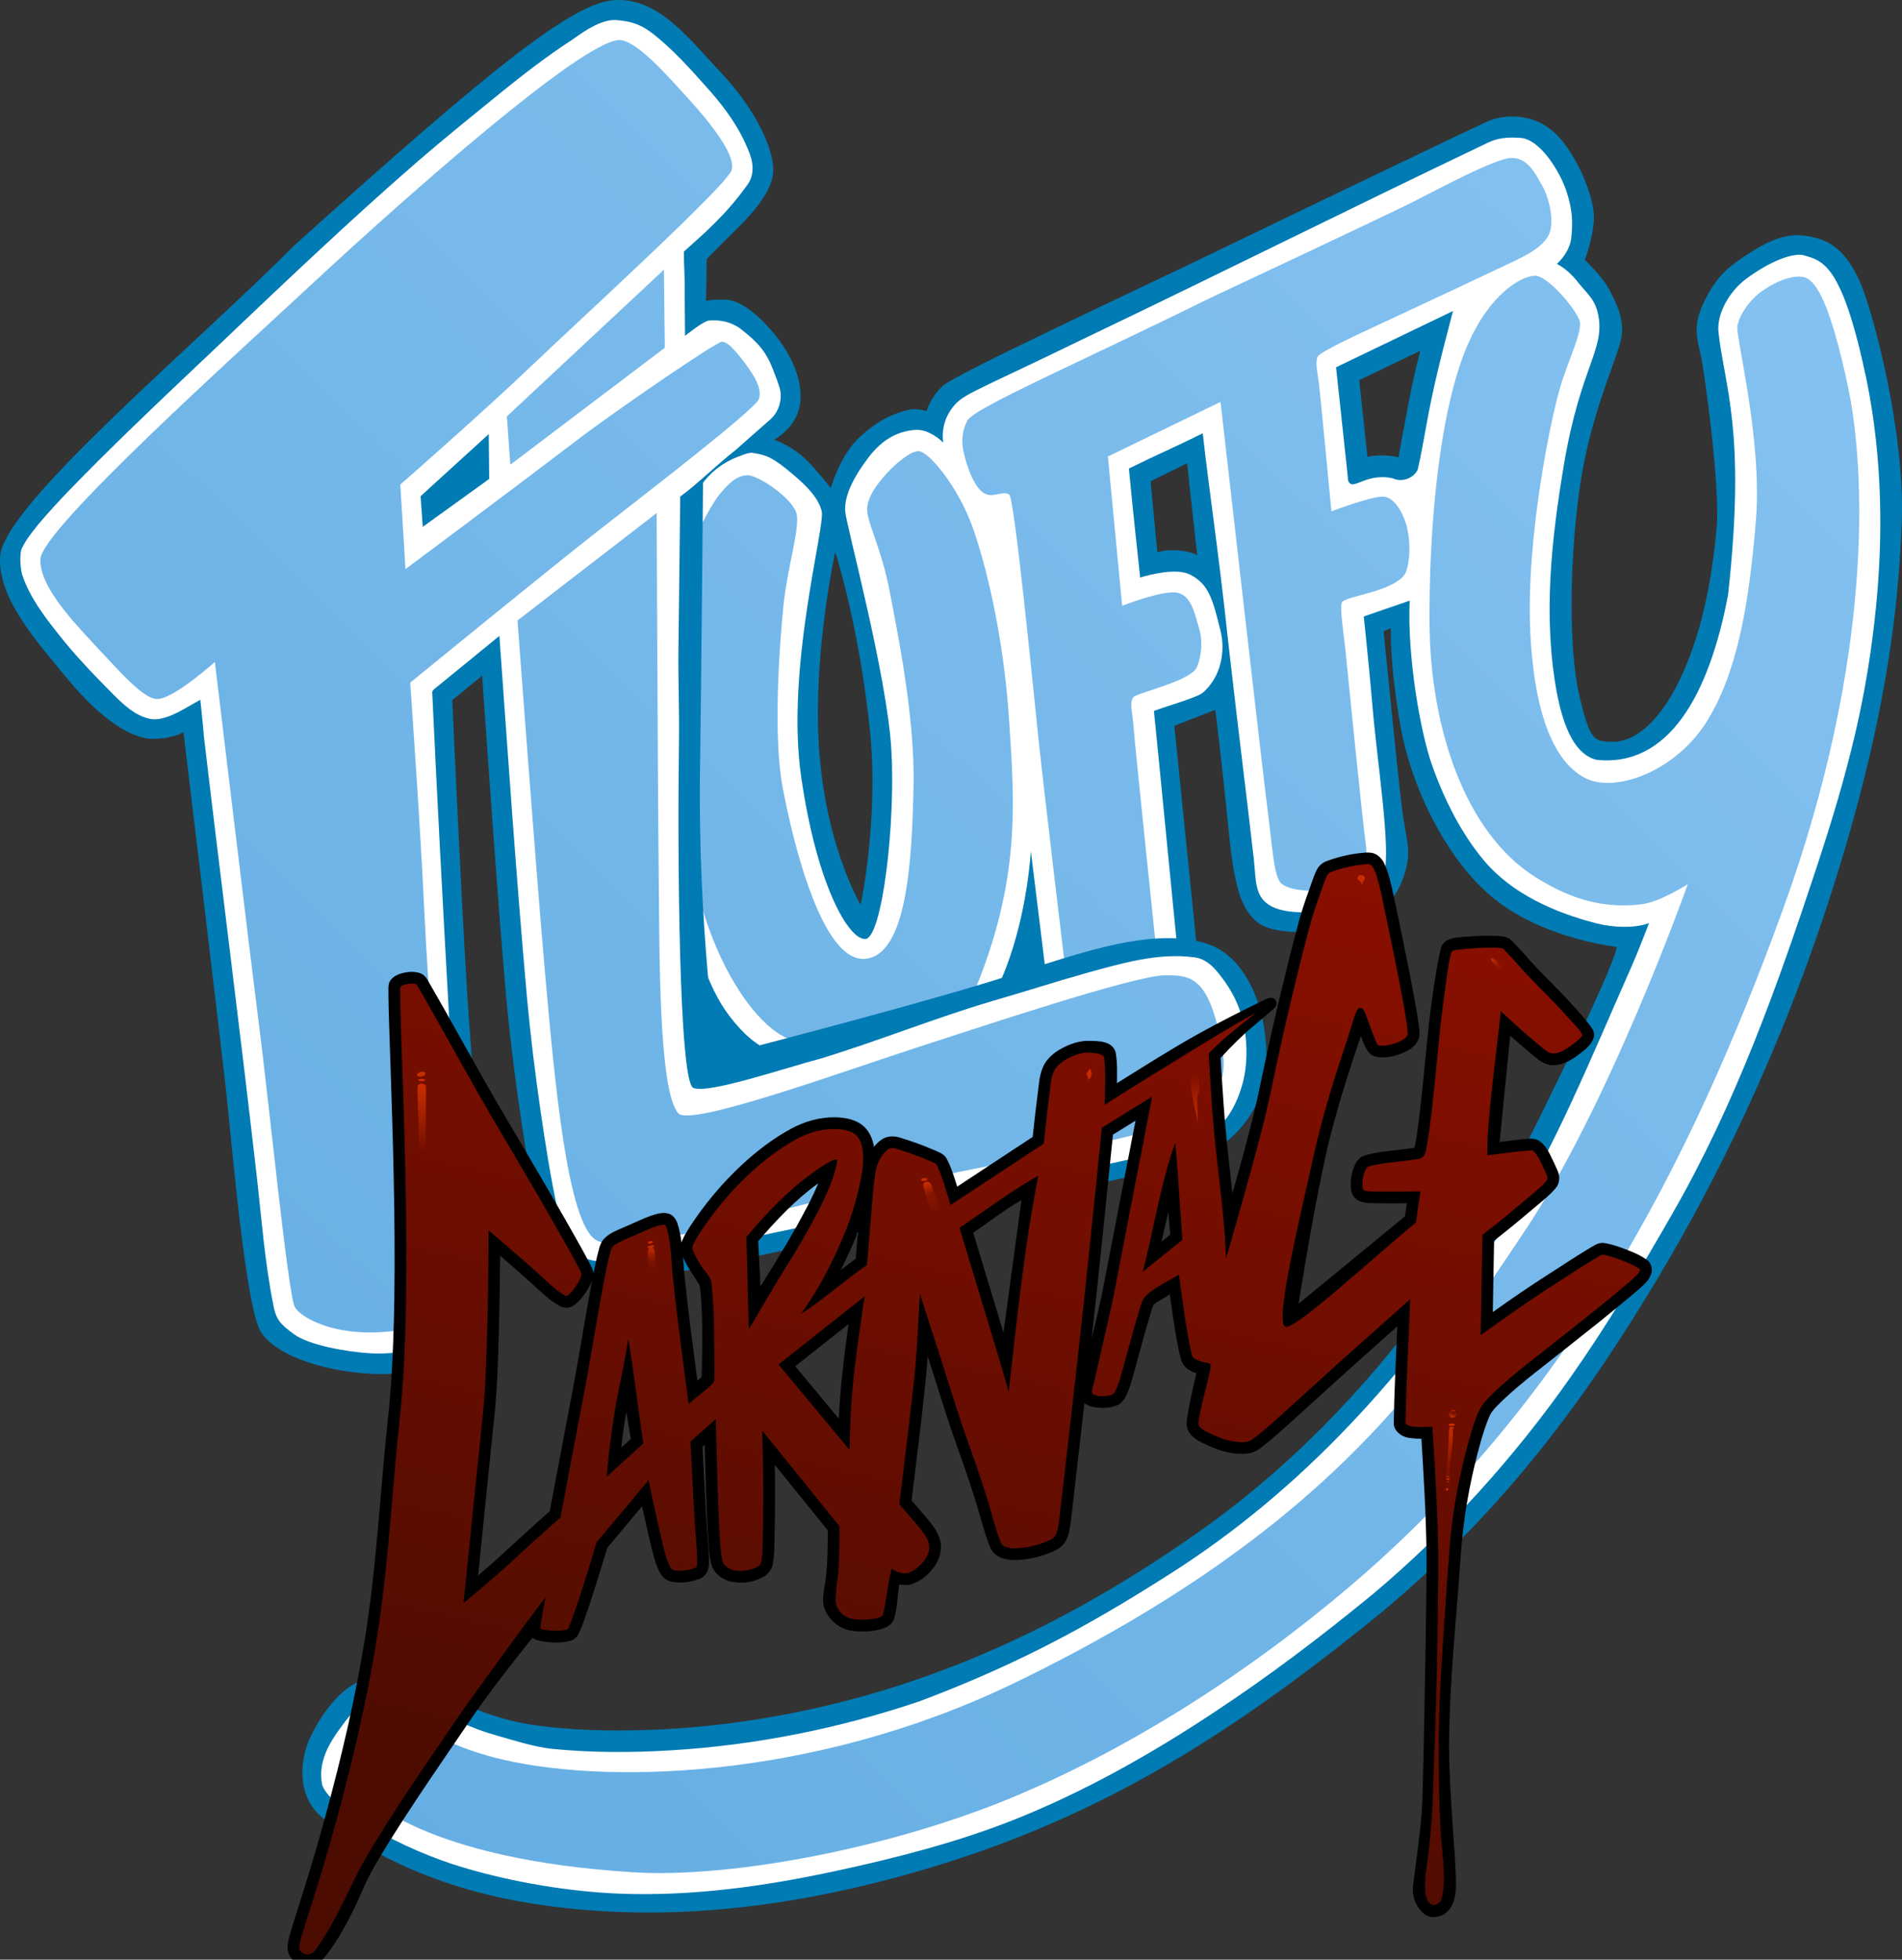 <?xml version="1.0" encoding="UTF-8" standalone="no"?>
<!-- Created with Inkscape (http://www.inkscape.org/) -->

<svg
   width="1116.152mm"
   height="1149.886mm"
   viewBox="0 0 1116.152 1149.886"
   version="1.1"
   id="svg1"
   xml:space="preserve"
   inkscape:version="1.3.2 (091e20e, 2023-11-25, custom)"
   sodipodi:docname="FluffyCarnage2.svg"
   xmlns:inkscape="http://www.inkscape.org/namespaces/inkscape"
   xmlns:sodipodi="http://sodipodi.sourceforge.net/DTD/sodipodi-0.dtd"
   xmlns:xlink="http://www.w3.org/1999/xlink"
   xmlns="http://www.w3.org/2000/svg"
   xmlns:svg="http://www.w3.org/2000/svg"><rect x="0" y="0" width="1116.152" height="1149.886" fill="#333333" stroke="none"/><sodipodi:namedview
     id="namedview1"
     pagecolor="#ffffff"
     bordercolor="#000000"
     borderopacity="0.25"
     inkscape:showpageshadow="2"
     inkscape:pageopacity="0.0"
     inkscape:pagecheckerboard="0"
     inkscape:deskcolor="#d1d1d1"
     inkscape:document-units="mm"
     inkscape:zoom="0.18472644"
     inkscape:cx="2674.2247"
     inkscape:cy="1981.3081"
     inkscape:window-width="1718"
     inkscape:window-height="1360"
     inkscape:window-x="1713"
     inkscape:window-y="0"
     inkscape:window-maximized="0"
     inkscape:current-layer="layer4" /><defs
     id="defs1"><linearGradient
       id="linearGradient61"
       inkscape:collect="always"><stop
         style="stop-color:#c82d00;stop-opacity:1;"
         offset="0"
         id="stop59" /><stop
         style="stop-color:#c82d00;stop-opacity:0.225;"
         offset="0.593"
         id="stop60" /><stop
         style="stop-color:#c82d00;stop-opacity:0;"
         offset="1"
         id="stop61" /></linearGradient><linearGradient
       id="linearGradient53"
       inkscape:collect="always"><stop
         style="stop-color:#c82d00;stop-opacity:1;"
         offset="0"
         id="stop51" /><stop
         style="stop-color:#c82d00;stop-opacity:0.225;"
         offset="0.65"
         id="stop52" /><stop
         style="stop-color:#c82d00;stop-opacity:0;"
         offset="1"
         id="stop53" /></linearGradient><linearGradient
       id="linearGradient49"
       inkscape:collect="always"><stop
         style="stop-color:#c82d00;stop-opacity:1;"
         offset="0"
         id="stop47" /><stop
         style="stop-color:#c82d00;stop-opacity:0.225;"
         offset="0.583"
         id="stop48" /><stop
         style="stop-color:#c82d00;stop-opacity:0;"
         offset="1"
         id="stop49" /></linearGradient><linearGradient
       id="linearGradient45"
       inkscape:collect="always"><stop
         style="stop-color:#c82d00;stop-opacity:1;"
         offset="0"
         id="stop43" /><stop
         style="stop-color:#c82d00;stop-opacity:0.225;"
         offset="0.756"
         id="stop44" /><stop
         style="stop-color:#c82d00;stop-opacity:0;"
         offset="1"
         id="stop45" /></linearGradient><linearGradient
       id="linearGradient41"
       inkscape:collect="always"><stop
         style="stop-color:#c82d00;stop-opacity:1;"
         offset="0"
         id="stop39" /><stop
         style="stop-color:#c82d00;stop-opacity:0.225;"
         offset="0.359"
         id="stop40" /><stop
         style="stop-color:#c82d00;stop-opacity:0;"
         offset="1"
         id="stop41" /></linearGradient><linearGradient
       id="linearGradient36"
       inkscape:collect="always"><stop
         style="stop-color:#c82d00;stop-opacity:1;"
         offset="0"
         id="stop35" /><stop
         style="stop-color:#c82d00;stop-opacity:0.225;"
         offset="0.526"
         id="stop37" /><stop
         style="stop-color:#c82d00;stop-opacity:0;"
         offset="1"
         id="stop36" /></linearGradient><linearGradient
       id="linearGradient32"
       inkscape:collect="always"><stop
         style="stop-color:#c82d00;stop-opacity:1;"
         offset="0"
         id="stop32" /><stop
         style="stop-color:#c82d00;stop-opacity:0;"
         offset="1"
         id="stop33" /></linearGradient><linearGradient
       id="linearGradient27"
       inkscape:collect="always"><stop
         style="stop-color:#4d0c01;stop-opacity:1;"
         offset="0"
         id="stop27" /><stop
         style="stop-color:#890f00;stop-opacity:1;"
         offset="1"
         id="stop28" /></linearGradient><linearGradient
       id="linearGradient4"
       inkscape:collect="always"><stop
         style="stop-color:#65aee3;stop-opacity:1;"
         offset="0"
         id="stop4" /><stop
         style="stop-color:#84c1f0;stop-opacity:1;"
         offset="1"
         id="stop5" /></linearGradient><linearGradient
       inkscape:collect="always"
       xlink:href="#linearGradient4"
       id="linearGradient5"
       x1="-273.06"
       y1="631.808"
       x2="595.855"
       y2="-251.251"
       gradientUnits="userSpaceOnUse" /><linearGradient
       inkscape:collect="always"
       xlink:href="#linearGradient4"
       id="linearGradient7"
       x1="-271.174"
       y1="626.916"
       x2="593.24"
       y2="-246.107"
       gradientUnits="userSpaceOnUse" /><linearGradient
       inkscape:collect="always"
       xlink:href="#linearGradient4"
       id="linearGradient9"
       x1="-269.252"
       y1="627.944"
       x2="590.324"
       y2="-251.155"
       gradientUnits="userSpaceOnUse" /><linearGradient
       inkscape:collect="always"
       xlink:href="#linearGradient4"
       id="linearGradient16"
       x1="-268.116"
       y1="624.362"
       x2="592.164"
       y2="-247.648"
       gradientUnits="userSpaceOnUse" /><linearGradient
       inkscape:collect="always"
       xlink:href="#linearGradient4"
       id="linearGradient18"
       x1="-271.252"
       y1="631.347"
       x2="591.922"
       y2="-247.753"
       gradientUnits="userSpaceOnUse" /><linearGradient
       inkscape:collect="always"
       xlink:href="#linearGradient4"
       id="linearGradient22"
       x1="-272.256"
       y1="625.621"
       x2="598.401"
       y2="-244.363"
       gradientUnits="userSpaceOnUse" /><linearGradient
       inkscape:collect="always"
       xlink:href="#linearGradient27"
       id="linearGradient30"
       x1="188.329"
       y1="723.884"
       x2="322.889"
       y2="103.046"
       gradientUnits="userSpaceOnUse" /><linearGradient
       inkscape:collect="always"
       xlink:href="#linearGradient32"
       id="linearGradient33"
       x1="-219.719"
       y1="221.324"
       x2="-220.028"
       y2="260.443"
       gradientUnits="userSpaceOnUse" /><linearGradient
       inkscape:collect="always"
       xlink:href="#linearGradient36"
       id="linearGradient35"
       x1="-85.226"
       y1="315.206"
       x2="-85.311"
       y2="330.245"
       gradientUnits="userSpaceOnUse" /><linearGradient
       inkscape:collect="always"
       xlink:href="#linearGradient41"
       id="linearGradient39"
       x1="76.288"
       y1="278.057"
       x2="83.598"
       y2="296.542"
       gradientUnits="userSpaceOnUse" /><linearGradient
       inkscape:collect="always"
       xlink:href="#linearGradient45"
       id="linearGradient43"
       x1="235.434"
       y1="241.387"
       x2="233.295"
       y2="213.278"
       gradientUnits="userSpaceOnUse" /><linearGradient
       inkscape:collect="always"
       xlink:href="#linearGradient49"
       id="linearGradient47"
       x1="407.837"
       y1="146.332"
       x2="414.262"
       y2="153.39"
       gradientUnits="userSpaceOnUse" /><linearGradient
       inkscape:collect="always"
       xlink:href="#linearGradient53"
       id="linearGradient51"
       x1="385.081"
       y1="416.145"
       x2="385.105"
       y2="412.621"
       gradientUnits="userSpaceOnUse"
       gradientTransform="translate(91.595,-110.287)" /><linearGradient
       inkscape:collect="always"
       xlink:href="#linearGradient61"
       id="linearGradient59"
       x1="384.29"
       y1="421.693"
       x2="381.703"
       y2="459.293"
       gradientUnits="userSpaceOnUse" /></defs><g
     inkscape:groupmode="layer"
     id="layer3"
     inkscape:label="Fluffy 0"
     style="display:inline"
     transform="translate(467.344,415.991)"><path
       id="path11"
       style="font-variation-settings:normal;display:inline;opacity:1;vector-effect:none;fill:#017bb3;fill-opacity:1;stroke:none;stroke-width:0.544;stroke-linecap:butt;stroke-linejoin:miter;stroke-miterlimit:4;stroke-dasharray:none;stroke-dashoffset:0;stroke-opacity:1;-inkscape-stroke:none"
       inkscape:label="LineBlue_01"
       d="m 419.994,-347.659 c -5.394,0.019 -10.58,1.177 -15.011,3.191 -11.816,5.371 -108.855,51.921 -155.404,74.48 -46.55,22.559 -156.121,73.405 -163.64,80.388 -7.52,6.982 -9.489,14.86 -9.489,14.86 0,0 -5.972,-2.078 -11.011,-0.716 -6.624,1.79 -15.487,4.386 -27.751,15.397 -12.312,11.054 -17.456,30.436 -17.456,30.436 0,0 -8.415,-10.563 -13.428,-15.576 -5.013,-5.013 -12.174,-10.563 -22.738,-13.606 L -74.946,-150.399 -53.171,217.75 234.713,137.233 221.8,9.875 245.854,0.506 c 0,0 4.304,35.194 7.849,71.148 3.545,35.954 8.102,46.082 16.711,53.425 8.609,7.343 33.675,7.596 55.703,1.266 22.028,-6.33 28.611,-21.016 31.65,-32.663 3.038,-11.647 -0.253,-17.977 -2.532,-36.46 -2.279,-18.483 -10.634,-102.798 -10.634,-102.798 l 4.304,-1.773 c 0,0 -1.013,19.75 5.57,57.223 6.583,37.473 28.612,82.036 57.983,103.811 29.371,21.775 68.945,25.945 68.945,25.945 0,0 1.89,4.619 -46.453,102.501 -48.84,98.889 -116.681,182.227 -195.932,238.689 -79.25,56.463 -154.957,89.632 -230.409,106.09 -75.452,16.458 -135.967,13.42 -164.072,9.115 -28.105,-4.304 -51.652,-17.724 -56.21,-20.256 -4.558,-2.532 -27.852,-11.901 -44.309,-5.317 -16.458,6.583 -28.611,29.877 -31.396,38.233 -2.785,8.355 -7.09,30.384 11.394,43.55 18.483,13.166 56.463,38.993 123.307,49.121 59.606,9.031 135.46,7.596 233.194,-22.028 C 178.25,649.704 252.438,603.115 333.967,537.79 415.496,472.466 465.749,400.372 505.381,334.22 539.056,278.01 577.542,201.689 608.179,105.33 c 31.396,-98.746 38.739,-164.831 40.512,-216.483 1.772,-51.652 -16.964,-122.8 -24.813,-140.018 -7.849,-17.217 -16.601,-23.054 -26.537,-25.468 -8.737,-2.123 -18.558,-3.161 -36.54,8.164 -14.38,9.056 -20.33,14.222 -27.673,28.655 -7.343,14.432 -4.706,22.072 -2.427,32.2 2.279,10.128 11.393,77.225 9.368,100.772 -2.026,23.547 -7.089,58.995 -21.268,88.872 -14.179,29.877 -30.13,37.726 -40.005,37.22 -9.875,-0.506 -12.913,1.266 -19.496,-27.852 -6.583,-29.118 -5.317,-84.315 1.013,-125.332 6.33,-41.018 22.552,-74.1 23.984,-84.842 1.432,-10.742 -3.223,-19.336 -7.162,-27.035 -3.939,-7.699 -14.502,-17.725 -14.502,-17.725 0,0 4.655,-11.458 5.371,-23.633 0.716,-12.174 -9.668,-37.598 -21.843,-49.772 -7.609,-7.609 -17.177,-10.742 -26.167,-10.711 z m -53.871,137.505 c 0,0 -3.418,12.66 -6.71,29.751 -3.292,17.091 -6.077,32.789 -6.077,32.789 0,0 -2.785,-1.013 -8.861,-1.139 -6.077,-0.127 -9.368,0.886 -9.368,0.886 l -4.811,-45.069 z m -136.853,65.958 5.95,54.184 c 0,0 -2.025,-2.278 -11.773,-3.038 -6.622,-0.516 -11.647,1.139 -11.647,1.139 l -3.925,-41.651 z M 22.788,-92.164 c 0,0 14.377,44.25 20.509,106.343 5.018,50.821 -5.57,100.773 -5.57,100.773 0,0 -22.028,-36.461 -24.813,-98.494 -2.366,-52.699 9.875,-108.622 9.875,-108.622 z" /><path
       id="path14"
       style="font-variation-settings:normal;display:inline;opacity:1;vector-effect:none;fill:#ffffff;fill-opacity:1;stroke:none;stroke-width:0.544;stroke-linecap:butt;stroke-linejoin:miter;stroke-miterlimit:4;stroke-dasharray:none;stroke-dashoffset:0;stroke-opacity:1;-inkscape-stroke:none"
       inkscape:label="LineWhite"
       d="m 267.87,83.316 c 2.188,15.578 0.192,25.484 9.324,31.564 9.127,6.076 28.168,5.3 41.314,1.178 10.41,-3.265 21.587,-5.685 26.326,-19.448 4.313,-13.549 -4.071,-65.665 -6.786,-98.446 -1.449,-17.499 -5.072,-52.433 -5.072,-52.433 l 26.928,-9.281 c -1.54,32.879 6.47,77.766 12.946,95.993 6.992,20.018 17.224,40.632 30.864,56.75 16.463,19.455 41.627,30.451 66.02,36.675 9.893,2.524 22.651,2.891 30.63,-0.227 0,0 -6.313,16.581 -9.91,24.686 -22.972,51.771 -46.935,111.13 -74.443,152.739 -53.79,81.365 -112.427,149.246 -190.879,200.692 -48.135,31.025 -90.801,55.178 -152.81,78.519 -47.089,15.957 -96.28,25.789 -145.909,28.799 -23.163,1.392 -46.531,1.415 -69.624,-0.855 -10.674,-1.111 -22.853,-5.078 -33.2,-8.01 -14.029,-3.872 -27.027,-10.441 -39.889,-17.208 -3.767,-1.992 -6.677,-0.403 -10.774,-1.589 -5.593,-1.642 -11.431,-2.644 -17.275,-2.444 -3.62,0.136 -7.265,1.081 -10.271,3.16 -4.845,3.145 -8.54,7.711 -11.89,12.343 -7.715,10.222 -14.544,21.648 -11.713,35.081 5.236,14.09 46.762,37.787 83.401,48.458 28.754,8.49 61.75,14.05 91.654,15.18 42.364,1.568 85.058,-4.391 126.433,-13.37 35.095,-7.563 70.061,-16.519 103.476,-29.633 41.178,-16.298 80.213,-38.237 117.162,-62.617 32.731,-21.493 64.136,-45.306 94.377,-70.164 43.926,-36.833 83.282,-80.605 116.182,-127.496 21.618,-30.736 40.854,-63.07 59.545,-95.643 37.306,-65.013 61.565,-133.274 84.532,-202.837 19.263,-58.344 29.922,-101.145 35.131,-154.444 3.697,-37.705 4.114,-84.872 -5.818,-132.858 -14.322,-68.109 -25.83,-68.943 -36.449,-72.261 -5.834,-1.823 -19.587,2.95 -34.215,13.888 -9.367,7.004 -17.267,20.102 -16.071,31.192 3.481,32.284 16.32,57.197 5.637,153.978 C 535.621,-7.928 511.709,34.32 469.526,29.867 454.72,26.206 449.158,5.095 446.296,-9.258 c -8.272,-44.732 -3.295,-89.796 4.128,-134.15 9.612,-56.955 23.859,-67.036 20.244,-87.124 -1.77,-9.834 -6.149,-12.458 -12.347,-20.265 -6.198,-7.807 -12.058,-10.305 -12.058,-10.305 0,0 7.646,-6.606 8.512,-15.624 0.866,-9.018 0.69,-15.991 -2.779,-26.757 -3.47,-10.766 -15.084,-30.776 -27.118,-31.61 -12.033,-0.834 -16.412,1.533 -21.345,3.909 -77.929,37.179 -155.714,76.089 -233.61,113.337 -70.332,34.238 -72.546,32.876 -79.179,42.218 -6.632,9.343 -4.532,19.365 -4.532,19.365 0,0 -8.093,-8.28 -16.701,-7.475 -8.608,0.805 -18.18,4.166 -27.412,16.431 -9.231,12.266 -14.11,22.815 -13.444,31.394 0.666,8.579 24.481,95.679 27.086,139.96 C 58.291,66.887 50.355,134.386 40.49,134.991 30.624,135.597 11.809,102.912 2.757,39.439 -6.295,-24.034 17.037,-107.348 14.881,-115.992 c -2.156,-8.645 -10.12,-16.189 -20.523,-24.645 -10.403,-8.456 -14.216,-8.605 -20.736,-9.713 -13.477,1.82 -21.745,8.961 -35.21,10.873 C -72.065,10.28 -92.144,214.99 20.241,207.131 107.718,182.668 136.535,169.582 224.013,145.118 219.762,102.993 214.076,43.294 209.822,1.169 c 6.784,-2.639 25.454,-7.86 28.78,-10.769 10.747,-9.399 13.203,-24.439 10.32,-36.115 -4.685,-18.971 -6.884,-27.467 -17.919,-33.122 -7.907,-4.052 -23.49,-0.01 -29.26,1.729 0,0 -4.798,-43.944 -6.605,-63.953 15.163,-7.543 28.177,-13.117 43.34,-20.659 3.704,33.74 8.841,65.51 15.105,123.914 6.643,58.156 10.484,87.599 14.287,121.122 z M 383.441,-226.295 c -5.162,19.658 -10.136,39.404 -13.663,59.421 -1.676,8.837 -3.106,17.744 -5.187,26.483 -2.489,5.256 -9.514,7.578 -14.711,5.064 -6.088,-1.481 -12.557,-0.469 -18.257,1.976 -1.816,0.653 -3.644,1.538 -5.603,1.557 -1.659,-0.337 -2.485,-2.172 -2.394,-3.733 -0.442,-5.132 -1.091,-10.246 -1.607,-15.372 -1.774,-16.528 -3.549,-33.057 -5.323,-49.585 22.881,-11.005 45.762,-22.009 68.643,-33.014 z"
       sodipodi:nodetypes="csacacccsacasacccccccccccccccccssccsssccczzzczzzcczczzzczzzzcccccssscccccccccccccccc" /><path
       style="font-variation-settings:normal;display:inline;opacity:1;vector-effect:none;fill:#017bb3;fill-opacity:1;stroke:none;stroke-width:0.544;stroke-linecap:butt;stroke-linejoin:miter;stroke-miterlimit:4;stroke-dasharray:none;stroke-dashoffset:0;stroke-opacity:1;-inkscape-stroke:none"
       d="m -53.045,157.109 c 6.773,16.268 21.077,33.986 31.776,40.891 -4.346,5.476 -14.179,4.558 -14.179,4.558 0,0 -12.217,-12.153 -14.559,-16.838 -2.532,-11.014 -3.038,-28.611 -3.038,-28.611 z"
       id="path9"
       sodipodi:nodetypes="ccccc"
       inkscape:label="LineBlue3" /><path
       style="font-variation-settings:normal;display:inline;opacity:1;vector-effect:none;fill:#017bb3;fill-opacity:1;stroke:none;stroke-width:0.544;stroke-linecap:butt;stroke-linejoin:miter;stroke-miterlimit:4;stroke-dasharray:none;stroke-dashoffset:0;stroke-opacity:1;-inkscape-stroke:none"
       d="m 119.762,159.767 c 7.75,-17.349 15.359,-44.242 17.85,-76.212 l 8.609,70.009 z"
       id="path10"
       sodipodi:nodetypes="cccc"
       inkscape:label="LineBlue4" /><path
       style="font-variation-settings:normal;display:inline;opacity:1;vector-effect:none;fill:url(#linearGradient16);fill-opacity:1;stroke:none;stroke-width:0.544;stroke-linecap:butt;stroke-linejoin:miter;stroke-miterlimit:4;stroke-dasharray:none;stroke-dashoffset:0;stroke-opacity:1;-inkscape-stroke:none"
       d="m -57.292,-105.095 c 0,0 7.341,-14.86 12.175,-20.768 4.834,-5.908 9.668,-10.921 16.113,-11.279 6.445,-0.358 27.393,13.965 29.183,22.917 1.79,8.952 -5.55,31.152 -7.878,54.606 -2.327,23.454 -6.044,75.733 -0.315,105.99 C -2.284,76.628 14.681,148.422 40.104,146.632 65.528,144.841 67.855,86.117 68.75,45.117 69.645,4.118 58.892,-47.104 54.606,-69.645 49.772,-95.069 40.641,-110.824 41.537,-118.344 c 0.895,-7.52 6.624,-14.502 11.816,-20.231 5.192,-5.729 13.963,-12.831 18.262,-12.712 6.449,0.179 23.454,21.664 31.511,43.864 8.057,22.201 18.441,64.453 21.664,113.51 3.223,49.056 7.162,94.532 -21.305,162.029 -44.938,18.262 -73.226,24.886 -104.558,26.677 -22.201,-5.55 -49.951,-48.161 -59.261,-99.545 -5.659,-31.233 3.044,-200.343 3.044,-200.343 z"
       id="path15"
       sodipodi:nodetypes="csssssssssssssccsc"
       inkscape:label="Fill01" /><path
       style="font-variation-settings:normal;display:inline;opacity:1;vector-effect:none;fill:url(#linearGradient18);stroke:none;stroke-width:0.544;stroke-linecap:butt;stroke-linejoin:miter;stroke-miterlimit:4;stroke-dasharray:none;stroke-dashoffset:0;stroke-opacity:1;-inkscape-stroke:none"
       d="m 241.55,-240.537 c -73.174,36.207 -137.739,64.059 -141.284,71.402 -3.545,7.343 -3.798,13.673 -0.76,23.801 3.038,10.128 7.273,17.709 11.9,19.37 4.937,1.772 10.508,-2.279 13.546,0.253 3.038,2.532 13.926,112.673 16.964,141.79 3.038,29.118 15.572,133.815 15.572,133.815 l 53.425,-11.141 c 0,0 -12.749,-122.175 -13.04,-127.991 -0.38,-7.596 -2.785,-14.939 0,-17.724 2.785,-2.785 33.857,-9.397 37.22,-17.724 2.795,-6.919 3.449,-15.499 1.139,-22.914 -2.405,-7.723 -4.304,-19.116 -12.913,-20.636 -8.609,-1.519 -32.156,7.723 -32.156,7.723 l -8.355,-87.606 66.084,-32.029 c 0,0 24.862,218.376 27.598,239.145 2.785,21.142 3.597,39.882 8.229,43.55 6.086,4.82 20.889,4.811 29.497,3.038 8.609,-1.772 22.281,-9.115 20.003,-25.573 -2.279,-16.458 -10.887,-103.304 -11.9,-113.432 -1.013,-10.128 -3.798,-27.345 -2.026,-29.371 1.772,-2.026 12.66,-4.178 19.623,-6.457 6.187,-2.025 15.825,-5.697 17.85,-11.267 2.026,-5.57 2.856,-15.448 0.76,-25.066 -1.916,-8.79 -7.343,-18.483 -13.926,-18.99 -6.583,-0.506 -30.637,8.609 -30.637,8.609 0,0 -6.583,-69.629 -7.343,-75.199 -0.76,-5.57 -2.279,-12.407 -0.76,-15.445 1.519,-3.038 22.535,-12.66 40.511,-21.015 17.977,-8.355 67.604,-31.65 74.44,-34.941 6.836,-3.292 16.711,-8.102 20.509,-15.192 3.798,-7.09 0.68,-21.419 -3.292,-28.611 -4.684,-8.482 -8.989,-16.964 -18.357,-16.964 -9.368,0 -43.676,18.737 -59.375,26.586 -15.698,7.849 -118.749,56.21 -118.749,56.21 z"
       id="path16"
       sodipodi:nodetypes="csssssccssssscccsssssssssscssssssssc"
       inkscape:label="Fill02" /><path
       style="font-variation-settings:normal;display:inline;opacity:1;vector-effect:none;fill:url(#linearGradient22);stroke:none;stroke-width:0.544;stroke-linecap:butt;stroke-linejoin:miter;stroke-miterlimit:4;stroke-dasharray:none;stroke-dashoffset:0;stroke-opacity:1;-inkscape-stroke:none"
       d="m 393.721,-213.192 c -16.358,38.021 -22.661,106.343 -22.155,164.072 0.506,57.729 19.557,121.976 63.426,148.627 15.586,9.469 34.793,18.131 60.514,15.192 11.324,-1.294 27.598,-11.9 27.598,-11.9 0,0 -46.028,129.986 -96.721,205.09 -50.404,74.675 -107.032,170.812 -297.76,263.325 -120.336,58.369 -245.142,59.971 -305.862,44.056 -41.513,-10.88 -47.348,-25.573 -55.45,-24.307 -8.102,1.266 -24.56,35.448 -23.294,41.524 1.266,6.077 38.324,42.563 160.274,50.133 57.349,3.56 150.334,-14.056 221.814,-43.661 69.353,-28.725 138.248,-72.825 198.197,-123.684 126.501,-107.319 199.002,-244.317 254.506,-397.284 53.747,-148.124 48.657,-258.717 38.189,-307.622 -10.45,-48.824 -18.693,-62.299 -26.036,-63.818 -7.343,-1.519 -18.83,3.851 -26.079,9.621 -6.027,4.798 -11.647,12.752 -12.66,19.335 -1.013,6.583 14.675,66.477 10.887,113.34 -3.823,47.304 -10.475,89.289 -28.959,118.659 -18.483,29.371 -53.532,41.779 -70.801,33.259 -14.925,-7.364 -29.877,-29.371 -32.662,-85.581 -2.785,-56.21 12.913,-131.156 18.99,-148.627 6.077,-17.471 10.887,-27.598 10.128,-33.422 -0.76,-5.824 -18.647,-27.716 -26.586,-27.345 -7.942,0.371 -26.375,10.514 -39.499,41.018 z"
       id="path18"
       sodipodi:nodetypes="sssscsssssssssssasssssssss"
       inkscape:label="Fill03" /></g><g
     inkscape:groupmode="layer"
     id="layer2"
     inkscape:label="Fluffy1"
     style="display:inline"
     transform="translate(467.344,415.991)"><path
       style="font-variation-settings:normal;display:inline;opacity:1;vector-effect:none;fill:#017bb3;fill-opacity:1;stroke:none;stroke-width:0.544;stroke-linecap:butt;stroke-linejoin:miter;stroke-miterlimit:4;stroke-dasharray:none;stroke-dashoffset:0;stroke-opacity:1;-inkscape-stroke:none;stop-color:#000000;stop-opacity:1"
       d="m -294.974,-271.68 c -57.222,57.729 -170.501,152.157 -172.301,182.175 -1.447,24.14 20.129,48.487 39.879,72.288 19.749,23.801 37.453,34.584 49.27,34.763 11.816,0.179 18.441,-3.939 18.441,-3.939 0,0 20.589,171.16 24.528,206.072 3.939,34.912 11.816,132.309 21.126,146.273 9.31,13.965 38.851,23.812 70.004,24.349 31.152,0.537 58.187,-22.38 58.187,-22.38 0,0 -2.148,-134.457 -5.729,-177.963 -3.581,-43.506 -10.384,-195.151 -10.384,-195.151 l 17.546,-14.323 c 0,0 10.742,157.911 15.397,201.954 4.655,44.043 16.529,129.068 26.856,140.902 16.186,18.548 66.065,8.952 102.23,1.253 36.166,-7.699 223.481,-47.186 259.156,-55.323 35.718,-8.146 47.42,-30.211 51.831,-39.567 11.1,-23.543 3.67,-82.089 -31.242,-92.294 -34.912,-10.205 -80.305,8.598 -128.101,23.185 -55.143,16.829 -158.448,43.327 -158.448,43.327 0,0 -11.039,-76.831 -9.847,-166.147 0.891,-66.775 1.79,-170.443 1.79,-170.443 0,0 6.774,-10.181 20.5,-15.308 14.86,-5.55 34.883,-13.422 36.613,-32.585 1.164,-12.891 -5.238,-27.373 -15.576,-39.836 -8.861,-10.682 -19.336,-19.336 -27.93,-19.694 -8.594,-0.358 -11.816,0.716 -11.816,0.716 l 0.358,-24.528 c 0,0 7.699,-8.057 14.502,-14.681 6.803,-6.624 23.991,-22.917 24.528,-36.703 0.537,-13.786 -10.921,-37.061 -30.257,-57.65 -19.336,-20.589 -37.084,-44.54 -62.701,-42.984 -24.458,1.486 -70.326,37.843 -188.409,144.239 z"
       id="path1"
       sodipodi:nodetypes="cssscssscsccssssssscscssssccssssc"
       inkscape:label="LIneBlue" /><path
       id="path1-0"
       style="display:inline;fill:#ffffff;fill-opacity:1;stroke:none;stroke-width:0.544;stroke-opacity:1"
       d="m -131.699,-392.568 c -14.687,9.476 -28.483,20.242 -42.086,31.194 -16.118,13.125 -32.596,26.41 -48.334,39.984 -40.823,35.458 -79.698,72.572 -118.888,109.826 -22.392,21.208 -44.882,42.32 -66.741,64.08 -12.703,12.726 -24.919,24.82 -36.834,38.83 -4.33,5.533 -7.201,8.705 -10.226,15.068 -1.071,3.925 -0.606,11.539 0.618,15.266 4.251,12.527 12.463,23.486 20.613,33.78 8.191,10.412 16.293,19.286 25.571,28.757 10.334,10.436 18.805,20.41 30.319,21.848 4.946,0.336 10.434,-1.964 14.796,-4.104 1.788,-0.87 13.107,-7.359 13.107,-7.359 0.687,7.282 1.442,12.95 2.066,21.267 10.057,85.522 21.089,171.044 30.85,256.6 2.962,25.648 4.774,51.359 9.813,76.701 1.584,9.118 4.122,11.798 12.373,17.83 8.25,6.031 29.553,10.218 45.075,11.12 10.64,0.543 21.546,-0.701 31.378,-4.98 7.051,-2.979 13.813,-6.583 20.719,-9.877 -1.612,-62.39 -2.928,-124.805 -6.538,-187.121 -3.482,-61.968 -6.784,-123.947 -9.655,-185.947 0.28,-1.633 1.981,-2.328 3.065,-3.367 12.118,-9.892 24.237,-19.784 36.355,-29.676 5.107,71.117 9.922,142.262 16.287,213.281 2.041,21.954 4.729,43.847 7.897,65.664 2.855,19.358 5.794,38.659 10.006,57.769 2.027,8.909 2.004,17.511 10.533,25.878 12.449,7.665 29.262,4.357 42.924,2.615 23.846,-2.908 47.405,-9.569 70.898,-14.456 59.392,-12.574 138.547,-28.327 178.151,-36.617 24.26,-5.078 69.923,-13.479 83.114,-24.004 8.516,-6.639 13.852,-17.808 16.55,-28.353 2.488,-9.666 2.56,-20.908 1.008,-30.693 -1.692,-10.354 -5.487,-19.573 -11.627,-28.177 -4.381,-6.054 -9.68,-13.366 -17.92,-14.299 -21.243,-2.901 -43.032,3.62 -63.182,9.156 -18.402,5.166 -36.591,11.064 -54.947,16.368 -33.897,10.003 -66.266,23.139 -100.054,33.557 -23.26,6.189 -67.452,21.281 -75.869,17.511 -8.417,-3.771 -9.335,-136.88 -8.388,-203.615 0.25,-17.716 -0.519,-35.613 -0.319,-53.33 l 1.062,-90.032 c 8.775,-6.204 20.975,-18.248 32.742,-27.517 10.168,-9.084 14.09,-12.311 20.24,-17.848 6.15,-5.537 6.308,-13.34 5.826,-16.124 -0.672,-4.096 -2.72,-8.484 -4.121,-12.387 -4.312,-11.637 -9.736,-17.13 -19.54,-24.747 -5.237,-3.824 -12,-5.253 -18.36,-4.638 -3.119,0.213 -13.986,8.961 -13.986,8.961 0,0 -0.057,-15.697 -0.198,-25.81 0.205,-9.791 -0.503,-14.172 -0.451,-23.641 10.854,-9.829 24.392,-20.95 37.757,-39.875 2.856,-4.244 3.08,-9.757 1.797,-14.584 -1.092,-4.046 -2.909,-7.849 -4.697,-11.622 -5.714,-11.554 -13.726,-21.788 -22.359,-31.292 -9.491,-10.686 -19.173,-21.328 -30.398,-30.242 -5.572,-4.179 -10.373,-7.439 -22.434,-8.263 -10.077,-0.261 -22.525,9.871 -25.358,11.685 z"
       sodipodi:nodetypes="cccccccccccccccczccccccccccccczcccccccczcccczcccccccccccccc"
       inkscape:label="LineWhite" /><path
       style="font-variation-settings:normal;display:inline;opacity:1;vector-effect:none;fill:#017bb3;fill-opacity:1;stroke:none;stroke-width:0.544;stroke-linecap:butt;stroke-linejoin:miter;stroke-miterlimit:4;stroke-dasharray:none;stroke-dashoffset:0;stroke-opacity:1;-inkscape-stroke:none"
       d="m -180.529,-161.286 -40.005,36.46 1.266,17.977 38.992,-28.105 z"
       id="path3"
       inkscape:label="LineBlue2" /><path
       style="font-variation-settings:normal;display:inline;opacity:1;vector-effect:none;fill:url(#linearGradient5);fill-opacity:1;stroke:none;stroke-width:0.544;stroke-linecap:butt;stroke-linejoin:miter;stroke-miterlimit:4;stroke-dasharray:none;stroke-dashoffset:0;stroke-opacity:1;-inkscape-stroke:none"
       d="m -283.237,-250.294 c -45.475,42.253 -159.414,144.628 -160.374,162.251 -0.772,14.178 14.804,32.306 31.275,49.852 16.471,17.546 28.907,31.999 37.077,32.357 9.308,0.408 34.013,-21.738 34.013,-21.738 0,0 19.694,164.356 25.781,211.98 6.087,47.624 17.188,159.343 21.126,166.505 3.939,7.162 28.646,20.41 67.318,12.533 38.672,-7.878 18.62,-97.396 18.62,-97.396 0,0 -7.878,-102.051 -10.026,-148.959 -2.148,-46.908 -8.186,-132.535 -8.186,-132.535 0,0 81.529,-66.591 109.381,-88.366 27.852,-21.775 93.006,-71.878 95.202,-77.985 1.831,-5.092 -1.491,-11.737 -5.795,-17.813 -4.304,-6.077 -11.9,-16.338 -15.951,-15.831 -4.051,0.506 -62.747,40.756 -85.207,57.905 -34.783,26.558 -100.414,75.499 -100.414,75.499 l -3.038,-49.627 c 0,0 48.614,-42.537 77.225,-69.882 28.611,-27.345 114.698,-105.836 117.23,-114.698 2.532,-8.862 -12.66,-27.852 -25.573,-42.031 -12.913,-14.179 -31.169,-35.057 -41.018,-34.182 -22.788,2.026 -122.958,90.4 -178.667,142.161 z"
       id="path4"
       sodipodi:nodetypes="sssscssscscsssssccsssss"
       inkscape:label="Fill_01" /><path
       style="font-variation-settings:normal;opacity:1;vector-effect:none;fill:url(#linearGradient7);stroke:none;stroke-width:0.544;stroke-linecap:butt;stroke-linejoin:miter;stroke-miterlimit:4;stroke-dasharray:none;stroke-dashoffset:0;stroke-opacity:1;-inkscape-stroke:none"
       d="m -169.895,-171.668 2.026,28.358 90.644,-68.616 -0.506,-45.829 z"
       id="path5"
       inkscape:label="Fill_02" /><path
       style="font-variation-settings:normal;opacity:1;vector-effect:none;fill:url(#linearGradient9);fill-opacity:1;stroke:none;stroke-width:0.544;stroke-linecap:butt;stroke-linejoin:miter;stroke-miterlimit:4;stroke-dasharray:none;stroke-dashoffset:0;stroke-opacity:1;-inkscape-stroke:none"
       d="m -81.999,-114.942 -81.641,63.021 c 0,0 10.709,145.604 16.279,208.397 5.57,62.793 13.083,145.739 29.912,155.228 16.829,9.489 101.514,-16.65 135.889,-24.349 34.375,-7.699 163.815,-32.207 182.618,-38.314 20.475,-6.65 55.569,-12.591 48.877,-49.772 -7.574,-42.081 -18.082,-43.12 -33.659,-42.969 -18.488,0.179 -110.485,31.082 -144.125,41.895 -42.669,13.715 -134.165,47.228 -141.452,39.083 C -81.076,224.115 -80.266,140.043 -80.77,99.253 -81.276,58.235 -81.999,-114.942 -81.999,-114.942 Z"
       id="path7"
       sodipodi:nodetypes="ccsssssssssc"
       inkscape:label="Fill_03" /></g><g
     inkscape:groupmode="layer"
     id="layer4"
     inkscape:label="Carnage"
     style="display:inline"
     transform="translate(467.344,415.991)"><path
       id="path22"
       style="font-variation-settings:normal;display:inline;opacity:1;vector-effect:none;fill:#000000;fill-opacity:1;stroke:none;stroke-width:0.544;stroke-linecap:butt;stroke-linejoin:miter;stroke-miterlimit:4;stroke-dasharray:none;stroke-dashoffset:0;stroke-opacity:1;-inkscape-stroke:none"
       inkscape:label="Line"
       d="m 334.543,84.246 c -8.13,0.5 -16.163,2.321 -23.777,5.194 -2.425,1.034 -4.504,2.924 -5.549,5.369 -1.994,3.958 -3.135,8.267 -4.71,12.395 -2.452,6.781 -4.7,13.638 -6.477,20.63 -3.938,14.687 -7.534,29.463 -11.064,44.253 -4.098,17.31 -7.902,34.685 -11.501,52.106 -3.704,17.241 -8.345,34.259 -13.095,51.239 -0.815,2.919 -1.656,5.83 -2.491,8.744 -1.881,-17.254 -3.947,-34.481 -5.144,-51.799 -0.671,-9.203 -1.235,-18.413 -1.758,-27.625 6.264,-6.847 12.828,-13.381 19.982,-19.302 3.953,-3.444 8.105,-6.674 11.89,-10.302 1.171,-1.396 1.323,-3.857 -0.317,-4.966 -1.594,-1.186 -3.745,-0.563 -5.353,0.26 -18.364,8.933 -36.582,18.225 -54.08,28.776 -11.076,6.657 -22.038,13.505 -32.979,20.384 0.103,-6.073 0.293,-12.212 -0.784,-18.214 -0.812,-2.989 -3.56,-5.094 -6.492,-5.783 -3.46,-0.957 -7.09,-0.78 -10.642,-0.844 -5.78,0.266 -11.307,2.481 -16.225,5.425 -4.008,2.488 -7.68,5.886 -9.437,10.36 -2.194,5.243 -2.309,11.005 -3.093,16.557 -0.973,7.605 -1.87,15.219 -2.654,22.846 -0.07,0.619 0.02,1.336 -0.711,1.552 -14.569,9.599 -29.138,19.198 -43.706,28.797 -1.849,-5.798 -3.575,-11.71 -6.56,-17.047 -1.796,-2.536 -4.919,-3.443 -7.606,-4.691 -6.444,-2.748 -13.06,-5.08 -19.756,-7.131 -3.003,-0.841 -6.369,-0.948 -9.186,0.559 -2.294,1.118 -4.135,2.967 -5.703,4.946 -0.856,-5.106 -3.237,-10.239 -7.584,-13.268 -4.345,-2.999 -9.745,-3.911 -14.924,-4.06 -9.24,-0.199 -18.401,2.426 -26.454,6.878 -10.28,5.589 -19.62,12.773 -28.223,20.672 -11.734,10.823 -22.05,23.168 -30.785,36.522 -1.876,3.006 -3.861,6.013 -4.984,9.4 -0.541,-3.853 -1.217,-7.719 -2.474,-11.409 -0.92,-2.499 -2.71,-4.974 -5.436,-5.616 -3.424,-0.862 -6.916,0.284 -10.152,1.354 -5.57,2.008 -10.843,4.736 -16.322,6.968 -3.877,1.68 -7.957,3.319 -10.971,6.389 -1.698,1.796 -2.638,4.146 -3.176,6.526 -1.297,4.613 -2.261,9.312 -3.171,14.015 -0.145,-2.748 -1.875,-5.019 -2.987,-7.436 -4.41,-8.382 -9.189,-16.564 -13.844,-24.811 -12.923,-22.725 -26.333,-45.167 -39.562,-67.716 -13.899,-23.974 -27.063,-48.37 -40.954,-72.346 -1.014,-1.76 -2.494,-3.343 -4.468,-3.988 -3.675,-1.211 -7.705,-0.806 -11.35,0.318 -2.739,0.848 -5.528,2.493 -6.689,5.242 -0.766,2.366 -0.348,4.883 -0.458,7.321 0.106,12.12 0.717,24.228 1.055,36.342 1.599,47.499 3.096,95.027 2.388,142.559 -0.273,16.638 -0.816,33.284 -1.95,49.88 -1.032,14.483 -2.826,28.879 -4.087,43.341 -3.184,35.074 -5.483,70.278 -11.139,105.056 -5.547,34.836 -13.662,69.266 -22.891,103.303 -4.628,17.093 -9.669,34.064 -15.041,50.93 -2.13,6.822 -4.396,13.603 -6.341,20.48 -0.691,2.7 -1.444,5.495 -1.13,8.304 0.603,4.346 4.036,8.209 8.375,9.082 4.246,1.159 9.265,0.065 12.164,-3.381 3.722,-4.08 6.669,-8.784 9.586,-13.452 5.641,-9.231 10.318,-19.01 14.551,-28.955 4.249,-9.461 9.7,-18.223 15.144,-27.026 15.445,-24.773 32.213,-48.68 48.573,-72.848 11.045,-16.016 23.156,-31.263 35.219,-46.509 2.202,1.717 5.102,1.971 7.767,2.382 4.946,0.631 10.078,0.688 14.901,-0.722 2.064,-0.678 3.791,-2.267 4.584,-4.297 2.59,-5.527 4.396,-11.375 6.37,-17.14 3.522,-10.516 6.637,-21.161 9.957,-31.741 0.185,-0.844 0.583,-1.581 1.181,-2.203 6.546,-7.8 13.066,-15.625 19.604,-23.434 2.173,9.758 4.271,19.535 6.786,29.211 1.163,4.123 2.485,8.329 5.041,11.825 1.947,2.347 5.018,3.412 7.988,3.595 4.838,0.494 9.76,-0.42 14.254,-2.218 2.493,-1.147 4.495,-3.475 4.868,-6.242 0.665,-3.491 0.174,-7.057 0.031,-10.573 -0.647,-9.092 -1.321,-18.171 -1.785,-27.264 -0.629,-11.086 -1.161,-22.192 -1.727,-33.289 0.409,-0.294 1.018,-1.054 1.305,-1.068 0.555,19.825 0.929,39.666 2.322,59.453 0.33,3.956 0.667,7.968 1.888,11.764 2.098,5.212 7.396,8.653 12.866,9.323 6.261,0.984 12.911,-0.25 18.294,-3.627 2.571,-1.781 4.404,-4.643 4.714,-7.778 1.097,-6.069 0.721,-12.264 0.973,-18.397 0.255,-13.012 0.34,-26.031 0.046,-39.043 10.38,12.836 20.76,25.672 31.141,38.508 -0.135,9.696 -0.037,19.44 -1.32,29.031 -0.619,4.391 -1.652,8.895 -1.401,13.4 0.709,5.803 4.584,10.896 9.508,13.879 3.528,2.109 7.677,2.884 11.743,2.94 5.367,0.217 10.898,-0.304 15.854,-2.495 2.296,-1.12 4.154,-3.207 4.721,-5.731 1.233,-4.326 1.577,-8.839 2.08,-13.289 0.21,-2.021 0.412,-4.047 0.688,-6.07 3.035,0.665 6.306,0.549 9.146,-0.799 4.813,-2 8.672,-5.767 11.716,-9.916 3.14,-4.515 4.658,-10.445 2.988,-15.802 -1.597,-5.463 -5.512,-9.774 -9.088,-14.042 -2.452,-2.914 -4.966,-5.774 -7.469,-8.645 2.763,-23.541 5.903,-47.04 8.27,-70.625 0.441,-4.658 0.862,-9.317 1.238,-13.98 4.462,13.938 8.749,27.933 13.364,41.821 6.078,17.69 12.697,35.217 17.689,53.258 1.784,6.052 3.375,12.205 6.024,17.951 1.509,2.843 4.307,4.896 7.423,5.639 5.067,1.468 10.432,0.818 15.547,-0.025 5.766,-1.101 11.462,-2.882 16.599,-5.759 3.032,-1.916 5.082,-5.126 5.924,-8.579 1.156,-4.189 1.429,-8.55 2.008,-12.841 2.459,-21.326 4.899,-42.679 7.342,-63.992 2.877,2.134 6.583,2.649 10.072,2.783 3.21,0.05 6.514,-0.342 9.454,-1.694 2.073,-0.996 3.576,-2.837 4.607,-4.849 2.138,-3.984 3.286,-8.394 4.535,-12.713 3.405,-12.166 6.539,-24.412 10.233,-36.495 0.489,-1.436 0.828,-2.94 1.464,-4.316 1.077,-1.679 3.051,-2.394 4.673,-3.42 1.722,-0.972 3.391,-2.037 5.06,-3.097 1.803,12.661 3.42,25.384 6.457,37.822 0.802,2.771 2.595,5.297 5.16,6.688 1.246,0.748 2.597,1.313 3.994,1.707 -2.192,9.491 -4.527,18.979 -5.724,28.657 -0.214,3.09 1.011,6.261 3.37,8.296 3.291,3.13 7.62,4.764 11.708,6.562 6.591,2.688 13.785,4.503 20.938,3.611 3.114,-0.445 5.994,-1.959 8.337,-4.026 8.101,-6.196 15.491,-13.244 23.08,-20.038 14.44,-13.144 28.882,-26.285 43.502,-39.229 4.228,-3.769 8.456,-7.539 12.685,-11.308 -0.813,19.108 -1.801,38.215 -2.089,57.338 0.198,2.835 2.304,5.155 4.617,6.597 2.642,1.571 5.804,1.719 8.791,1.944 0.944,0.036 1.887,0.069 2.832,0.065 1.303,22 2.705,44.011 2.959,66.059 0.134,17.368 -0.238,34.734 -0.468,52.099 -0.497,31.487 -1.043,62.974 -1.935,94.453 -0.806,16.755 -3.487,33.395 -5.515,50.061 -0.538,5.378 1.4,10.964 5.142,14.862 1.461,1.609 3.423,2.786 5.602,3.052 4.532,0.682 9.181,-1.786 11.521,-5.657 1.818,-2.957 2.553,-6.451 2.856,-9.872 0.32,-4.717 -0.065,-9.445 -0.255,-14.16 -0.679,-12.622 -1.718,-25.224 -2.44,-37.845 -0.932,-14.722 -1.577,-29.497 -1.083,-44.261 0.694,-28.835 3.479,-57.557 5.646,-86.309 0.7,-8.721 1.241,-17.49 2.113,-26.175 1.983,-18.341 5.586,-36.537 10.592,-54.31 1.577,-5.482 3.235,-10.934 5.614,-16.119 2.042,-3.54 5.178,-6.245 8.054,-9.084 11.328,-10.631 23.911,-19.786 36.012,-29.492 13.663,-10.844 27.402,-21.603 40.705,-32.887 2.328,-2.052 4.74,-4.031 6.852,-6.311 2.134,-2.371 3.731,-5.624 3.031,-8.877 -0.428,-2.036 -1.809,-3.786 -3.609,-4.799 -4.378,-3.046 -9.478,-4.779 -14.421,-6.665 -3.469,-1.203 -7.012,-2.354 -10.681,-2.72 -3.058,0.039 -5.556,2.035 -8.121,3.439 -8.403,5.024 -16.492,10.542 -24.772,15.763 -10.684,6.873 -21.157,14.066 -31.497,21.444 0.245,-13.967 0.491,-27.935 0.736,-41.902 9.792,-7.522 19.149,-15.583 28.617,-23.506 2.962,-2.603 6.026,-5.183 8.348,-8.397 1.795,-2.923 1.543,-6.7 0.089,-9.708 -1.317,-3.049 -2.816,-6.018 -4.248,-9.014 -1.633,-3.169 -3.633,-6.408 -6.809,-8.225 -2.392,-1.249 -5.19,-1.162 -7.785,-0.78 -5,0.405 -9.973,1.081 -14.949,1.717 2.06,-20.786 4.12,-41.572 6.18,-62.357 5.218,4.612 10.517,9.145 15.927,13.532 2.806,2.158 6.188,4.014 9.844,3.733 5.213,-0.159 9.94,-2.831 14.008,-5.893 3.178,-2.396 6.618,-4.808 8.504,-8.424 1.059,-1.997 1.367,-4.542 0.155,-6.547 -1.25,-2.238 -3.009,-4.133 -4.588,-6.138 -6.738,-8.113 -14.098,-15.677 -21.521,-23.161 -4.746,-4.752 -9.34,-9.654 -13.792,-14.68 -2.785,-3.055 -5.516,-6.178 -8.532,-9.006 -2.506,-1.908 -5.811,-1.87 -8.807,-2.047 -6.468,-0.208 -12.935,0.226 -19.384,0.676 -2.891,0.285 -5.893,0.541 -8.535,1.845 -1.993,1.004 -3.558,2.864 -4.013,5.071 -0.919,3.502 -1.468,7.091 -2.161,10.643 -2.618,14.641 -4.477,29.41 -5.907,44.209 -1.426,14.553 -2.807,29.098 -4.553,43.616 -0.707,5.654 -1.421,11.307 -2.443,16.921 -0.192,0.45 -0.057,1.225 -0.516,1.389 -6.266,1.076 -12.625,1.448 -18.91,2.388 -3.835,0.567 -7.711,1.217 -11.327,2.659 -2.505,1.214 -4.165,3.686 -5.067,6.214 -1.805,4.439 -2.342,9.38 -1.657,14.113 0.591,2.801 2.665,5.269 5.418,6.146 3.486,1.295 7.267,0.861 10.905,1.071 5.447,0.108 10.894,0.018 16.341,-0.035 -0.378,2.57 -0.757,5.141 -1.135,7.711 -20.809,17.089 -41.617,34.177 -62.426,51.266 4.628,-28.845 9.564,-57.657 15.746,-86.197 3.148,-14.204 7.074,-28.206 11.387,-42.11 2.978,-9.644 6.143,-19.243 9.43,-28.793 1.25,3.33 2.54,6.712 4.593,9.639 2.015,2.354 5.313,2.921 8.259,2.891 5.034,-0.017 9.972,-1.567 14.413,-3.863 3.212,-1.732 6.172,-4.511 6.949,-8.208 0.584,-2.917 -0.232,-5.857 -0.522,-8.759 -1.359,-9.634 -3.315,-19.169 -5.135,-28.723 -3.071,-15.601 -6.336,-31.162 -9.617,-46.721 -1.365,-6.126 -2.715,-12.353 -5.48,-18.031 -1.543,-2.896 -4.261,-5.442 -7.649,-5.777 -0.836,-0.124 -1.684,-0.136 -2.527,-0.121 z M 190.107,287.561 c -3.648,18.734 -7.156,37.495 -10.888,56.212 -1.813,8.594 -3.885,17.119 -5.946,25.653 4.399,-39.858 8.459,-79.748 12.5,-119.643 4.419,-2.731 8.839,-5.462 13.258,-8.193 -2.975,15.324 -5.949,30.647 -8.924,45.971 z M 12.564,278.998 C 8.931,287.676 4.366,295.909 -0.16,304.12 -6.783,315.869 -13.891,327.383 -21.066,338.83 -21.517,330 -21.967,321.17 -22.418,312.34 c 10.613,-12.356 21.872,-24.394 35.16,-33.893 0.174,-0.184 -0.191,0.52 -0.178,0.551 z M 121.529,366.055 c -5.914,-19.57 -11.828,-39.141 -17.742,-58.711 9.093,-6.173 17.715,-13.067 27.26,-18.561 0.423,-0.194 1.301,-0.977 0.933,0.024 -3.484,25.749 -6.967,51.498 -10.451,77.247 z m 97.248,-64.689 c 0.2,2.376 0.395,4.752 0.58,7.129 -1.691,1.359 -3.382,2.717 -5.072,4.076 1.282,-5.789 2.585,-11.573 3.971,-17.338 0.174,2.044 0.348,4.089 0.521,6.133 z M 34.805,322.643 c -2.929,2.206 -5.858,4.411 -8.787,6.617 3.689,-7.389 7.172,-14.893 10.121,-22.609 -0.445,5.331 -0.889,10.661 -1.334,15.992 z m -206.621,-0.053 c 7.066,6.019 13.989,12.182 20.796,18.48 4.045,3.603 8.129,7.332 13.052,9.703 2.479,1.011 5.471,0.666 7.582,-1.011 3.249,-2.223 5.57,-5.505 7.684,-8.763 1.175,-1.923 2.23,-3.936 2.922,-6.087 -4.639,24.398 -8.32,48.973 -13.123,73.335 -3.951,20.853 -7.901,41.707 -11.852,62.56 -11.206,9.793 -22.08,19.962 -33.104,29.961 -2.941,2.618 -5.923,5.19 -8.923,7.74 3.286,-32.74 6.694,-65.468 10.021,-98.203 1.679,-19.827 2.046,-39.732 2.514,-59.616 0.198,-9.946 0.308,-19.893 0.383,-29.84 0.682,0.581 1.365,1.161 2.047,1.742 z m 105.432,-0.572 c 2.51,5.671 6.325,10.656 9.405,15.966 0.731,2.045 0.627,4.257 0.901,6.386 1.322,15.804 0.785,31.729 0.513,47.587 -0.873,0.7 -1.694,1.459 -2.531,2.199 -2.735,-20.889 -5.579,-41.855 -7.688,-62.766 -0.27,-3.23 -0.485,-6.464 -0.736,-9.695 0.046,0.107 0.091,0.215 0.137,0.322 z m 96.068,45.76 c -2.216,16.148 -4.019,32.374 -4.801,48.662 -8.518,-10.255 -17.036,-20.51 -25.555,-30.766 10.441,-8.253 20.883,-16.507 31.324,-24.76 -0.323,2.288 -0.646,4.576 -0.969,6.863 z m -129.162,46.637 c 0.726,4.665 1.511,9.318 2.297,13.975 -1.865,1.691 -3.729,3.382 -5.594,5.072 0.759,-7.08 1.724,-14.113 2.982,-21.129 0.105,0.694 0.21,1.388 0.314,2.082 z" /><path
       id="path27"
       style="font-variation-settings:normal;display:inline;opacity:1;vector-effect:none;fill:url(#linearGradient30);stroke:none;stroke-width:0.544;stroke-linecap:butt;stroke-linejoin:miter;stroke-miterlimit:4;stroke-dasharray:none;stroke-dashoffset:0;stroke-opacity:1;-inkscape-stroke:none"
       inkscape:label="Fill"
       d="m 334.627,91.137 c -6.025,0.312 -11.89,1.702 -17.676,3.383 -1.592,0.571 -3.559,0.96 -4.865,2.224 -1.528,2.049 -2.085,4.603 -3.038,6.934 -2.496,7.173 -5.198,14.284 -7.195,21.619 -2.766,9.844 -5.175,19.771 -7.673,29.687 -4.924,19.953 -9.553,39.979 -13.778,60.097 -2.311,11.287 -4.761,22.552 -7.712,33.688 -6.255,24.446 -19.875,71.498 -20.599,73.776 -0.623,-21.15 -3.546,-42.127 -5.846,-63.139 -1.441,-13.276 -2.45,-26.597 -3.268,-39.926 -0.366,-5.75 -0.697,-11.503 -1.031,-17.255 4.567,-4.972 15.532,-14.702 28.02,-23.979 -12.628,6.492 -38.965,22.852 -51.034,30.332 -12.791,7.752 -25.422,15.763 -38.074,23.739 0.235,-9.548 0.771,-18.131 -0.223,-27.635 -0.342,-2.26 -4.712,-2.811 -9.612,-3.06 -2.633,0.03 -5.36,0.693 -7.779,1.63 -4.109,1.655 -8.216,3.861 -10.979,7.421 -2.199,3.091 -2.715,6.995 -3.192,10.619 -0.479,4.271 -0.988,8.539 -1.579,12.796 -0.864,6.986 -1.591,13.989 -2.338,20.988 -18.225,12.005 -36.448,24.013 -54.672,36.02 -2.504,-7.971 -4.571,-16.135 -8.186,-23.703 -0.966,-1.142 -2.551,-1.364 -3.799,-2.083 -6.241,-2.728 -12.667,-4.985 -19.187,-7.056 -1.802,-0.55 -3.973,-0.995 -5.598,0.258 -2.123,1.5 -3.65,3.7 -4.904,5.942 -1.697,3.226 -2.383,7.006 -2.906,10.636 -0.967,6.955 -1.36,14.035 -1.995,21.055 -0.834,10.045 -1.669,20.09 -2.503,30.134 -13.075,9.075 -25.334,20.032 -38.663,28.705 10.539,-14.608 18.43,-30.339 25.45,-46.918 4.13,-10.16 7.344,-20.75 9.498,-31.523 1.256,-6.458 2.189,-13.176 0.854,-19.654 -0.737,-3.457 -2.658,-6.945 -5.993,-8.467 -3.65,-1.712 -7.721,-1.978 -11.699,-1.936 -2.684,0.081 -5.414,0.439 -8.022,1.046 -7.697,1.719 -14.625,5.617 -21.146,9.935 -17.054,11.391 -31.513,26.352 -43.508,42.916 -3.149,4.405 -6.266,8.81 -8.603,13.703 -0.563,0.977 -0.685,2.133 -0.353,3.21 0.955,3.179 2.811,6.019 4.48,8.835 1.713,2.891 4.109,5.115 5.669,8.095 1.182,2.168 0.982,5.14 1.248,7.542 0.64,7.433 0.983,14.889 1.029,22.35 0.065,10.061 0.379,19.871 0.197,29.927 -0.305,1.579 -2.173,2.877 -3.204,3.935 -3.854,3.373 -8.026,6.427 -11.88,9.801 -3.291,-25.049 -6.761,-50.082 -9.344,-75.217 -0.822,-9.128 -0.945,-18.354 -3.304,-27.26 -0.297,-0.917 -0.582,-1.976 -1.313,-2.619 -1.425,-0.251 -2.722,0.301 -4.094,0.6 -5.209,1.543 -9.917,4.149 -14.954,6.185 -3.632,1.614 -7.436,2.979 -10.711,5.275 -1.15,0.905 -1.854,2.247 -2.128,3.667 -1.755,5.951 -2.787,12.05 -4.009,18.128 -4.247,22.408 -7.649,45 -11.998,67.403 -4.445,23.489 -8.892,46.977 -13.335,70.466 -11.202,9.773 -22.116,19.849 -33.064,29.897 -7.765,6.981 -15.793,13.661 -23.832,20.321 3.735,-37.154 7.511,-74.302 11.402,-111.438 1.697,-17.728 2.098,-35.591 2.608,-53.411 0.447,-17.919 0.574,-35.843 0.66,-53.767 11.311,9.652 22.721,19.197 33.584,29.356 3.597,3.207 7.18,6.522 11.4,8.904 0.712,0.387 1.402,-0.08 1.91,-0.563 2.278,-1.889 4.017,-4.348 5.539,-6.864 0.934,-1.633 1.796,-3.361 2.225,-5.195 -0.171,-1.11 -0.971,-1.987 -1.363,-3.022 -4.061,-7.921 -8.573,-15.599 -12.932,-23.357 -12.989,-22.896 -26.451,-45.521 -39.815,-68.199 -12.476,-21.454 -24.373,-43.238 -36.614,-64.828 -1.977,-3.459 -3.916,-6.947 -6.025,-10.325 -0.786,-0.935 -2.132,-0.651 -3.211,-0.747 -2.212,0.071 -4.572,0.446 -6.383,1.802 -0.317,0.662 -0.127,1.518 -0.179,2.261 -0.032,11.725 0.608,23.438 0.932,35.157 1.699,50.143 3.319,100.317 2.452,150.494 -0.344,16.986 -0.936,33.974 -2.27,50.913 -0.957,12.13 -2.436,24.193 -3.507,36.309 -3.163,34.38 -5.374,68.886 -10.642,103.032 -4.974,32.819 -12.306,65.235 -20.697,97.334 -5.054,19.187 -10.468,38.28 -16.466,57.194 -2.505,8.001 -5.106,16.037 -7.532,24.021 -0.672,2.422 -1.435,4.881 -1.481,7.408 0.247,1.933 2.013,3.399 3.915,3.543 1.87,0.346 3.977,-0.264 5.094,-1.875 11.815,-15.36 20.846,-38.251 28.64,-52.145 18.047,-31.062 38.839,-60.428 59.024,-90.115 15.73,-21.595 31.484,-43.899 47.741,-65.072 -1.209,6.605 -2.925,15.926 -2.892,18.01 -0.083,0.558 0.724,0.448 1.081,0.641 2.938,0.681 5.98,0.801 8.987,0.803 1.94,-0.05 3.929,-0.191 5.771,-0.82 0.826,-0.739 0.925,-1.936 1.45,-2.868 3.416,-8.435 6.066,-17.138 8.83,-25.799 2.334,-7.433 4.591,-14.908 6.833,-22.378 10.172,-12.172 20.35,-24.339 30.523,-36.51 2.68,13.374 5.672,26.684 8.852,39.947 1.037,4.023 2.166,8.267 4.256,11.786 1.028,1.329 2.875,1.273 4.388,1.447 3.308,0.173 6.626,-0.496 9.722,-1.629 0.717,-0.273 1.233,-0.928 1.186,-1.711 0.358,-2.875 0.013,-5.937 -0.141,-8.835 -1.555,-20.427 -2.558,-40.887 -3.568,-61.347 0.017,-0.755 -0.188,-1.601 -0.036,-2.3 4.922,-4.407 9.843,-8.816 14.765,-13.222 0.556,21.545 1.047,43.094 2.043,64.625 0.419,6.259 0.584,12.666 1.93,18.848 1.178,3.267 4.619,5.172 7.943,5.472 4.495,0.642 9.249,-0.211 13.134,-2.591 1.157,-0.798 1.731,-2.177 1.833,-3.544 0.719,-4.432 0.601,-8.897 0.738,-13.381 0.304,-15.575 0.463,-31.158 0.012,-46.733 -0.118,-5.293 -0.251,-10.585 -0.378,-15.878 15.131,18.71 30.264,37.42 45.396,56.129 -0.15,10.766 0.04,21.585 -1.395,32.279 -0.543,3.835 -0.911,7.7 -0.979,11.551 0.324,3.273 1.972,6.13 4.489,8.126 2.654,2.026 6.041,2.797 9.33,2.812 3.941,0.17 7.974,-0.042 11.751,-1.258 0.96,-0.371 2.164,-0.787 2.394,-1.929 2.936,-13.289 2.248,-16.901 4.991,-26.72 2.918,2.671 8.188,3.285 10.362,2.286 2.197,-0.785 4.138,-2.204 5.746,-3.735 2.506,-2.378 4.817,-5.189 5.619,-8.627 0.709,-2.637 0.166,-5.457 -1.126,-7.823 -1.882,-3.507 -4.618,-6.448 -7.124,-9.509 -2.961,-3.476 -5.98,-6.902 -8.981,-10.344 2.611,-22.33 5.534,-44.625 7.954,-66.977 2.388,-18.786 2.926,-37.649 4.102,-56.492 3.415,10.849 6.992,21.645 10.527,32.459 4.627,14.444 9.062,28.95 13.833,43.346 6.136,17.864 12.835,35.552 17.865,53.772 1.677,5.677 3.178,11.44 5.562,16.872 0.854,1.571 2.64,2.212 4.299,2.509 3.48,0.689 6.974,0.205 10.451,-0.281 4.372,-0.744 8.769,-2.004 12.787,-3.831 1.59,-0.691 3.269,-1.492 4.166,-3.062 1.334,-2.356 1.69,-5.143 2.051,-7.767 1.093,-8.399 1.979,-16.825 2.983,-25.235 5.256,-45.695 10.476,-91.395 15.205,-137.148 2.381,-23.035 4.703,-46.092 7.054,-69.138 9.841,-6.082 19.682,-12.163 29.521,-18.248 -7.375,37.982 -14.75,75.964 -22.047,113.96 -3.603,17.83 -8.029,35.242 -11.882,53.011 -0.46,2.444 -1.882,5.706 -1.142,7.052 0.608,1.106 2.152,1.374 3.437,1.592 2.777,0.362 5.63,0.155 8.24,-0.765 1.474,-0.814 1.942,-2.565 2.657,-3.973 1.735,-4.143 2.786,-8.527 4.01,-12.838 3.212,-11.636 6.24,-23.329 9.821,-34.858 0.645,-1.895 1.115,-3.938 2.513,-5.452 2.37,-2.808 5.802,-4.825 8.808,-6.794 3.773,-2.325 7.548,-4.114 11.286,-6.494 2.134,15.328 3.876,30.231 7.183,45.347 0.365,1.632 0.616,3.26 2.226,4.102 3.718,2.318 8.386,1.972 9.136,3.207 1.033,1.7 -5.471,22.347 -7.09,33.742 -0.164,1.218 0.137,2.544 1.121,3.35 2.001,1.961 4.697,2.934 7.158,4.169 4.789,2.151 9.843,3.914 15.061,4.312 2.913,0.213 6.182,0.226 8.566,-1.727 8.321,-6.255 15.891,-13.423 23.626,-20.37 13.67,-12.419 27.306,-24.899 41.145,-37.127 9.203,-8.211 18.414,-16.413 27.624,-24.616 -1.031,24.141 -2.285,48.276 -2.836,72.436 0.357,1.481 2.058,2.009 3.398,2.169 4.105,0.678 8.268,0.415 12.424,0.284 1.711,28.151 3.668,56.32 3.427,84.541 -0.098,18.565 -0.44,37.127 -0.729,55.69 -0.435,26.404 -1.77,52.807 -2.495,79.204 -1.893,37.611 -4.897,38.999 -4.456,52.659 0.102,3.163 1.278,7.652 4.342,8.443 2.053,0.53 4.693,-1.332 5.284,-3.542 2.883,-10.78 0.524,-25.258 -0.245,-35.22 -0.853,-12.79 -1.188,-25.582 -1.306,-38.384 -0.153,-16.606 -0.141,-33.19 0.776,-49.815 1.382,-23.884 2.893,-47.841 4.688,-71.696 0.614,-7.946 1.089,-15.907 2.11,-23.814 2.31,-18.924 6.273,-37.643 11.758,-55.9 1.404,-4.434 2.853,-8.893 4.985,-13.039 2.331,-3.95 5.781,-7.057 9.024,-10.24 11.476,-10.799 24.242,-20.086 36.518,-29.924 12.871,-10.222 25.806,-20.373 38.402,-30.936 2.832,-2.454 5.772,-4.808 8.358,-7.528 0.657,-0.769 1.324,-1.669 1.397,-2.703 -0.292,-0.613 -1.068,-0.77 -1.562,-1.194 -4.449,-2.732 -9.438,-4.396 -14.342,-6.102 -2.006,-0.624 -4.113,-1.324 -6.236,-1.476 -1.49,0.491 -2.738,1.492 -4.122,2.207 -8.29,4.919 -16.247,10.366 -24.395,15.509 -9.708,6.228 -19.243,12.721 -28.647,19.4 -4.736,3.347 -9.453,6.721 -14.178,10.084 0.337,-19.619 0.678,-39.238 1.016,-58.857 10.541,-7.915 20.51,-16.548 30.632,-24.981 2.546,-2.204 5.101,-4.441 7.268,-7.024 0.768,-1.581 -0.252,-3.251 -0.887,-4.69 -1.835,-3.74 -3.298,-7.652 -5.75,-11.038 -0.71,-0.948 -1.661,-1.928 -2.951,-1.826 -4.408,0.355 -8.784,0.8 -13.178,1.368 -3.331,0.412 -8.88,1.1 -12.205,1.562 -0.597,-18.933 5.609,-62.077 7.854,-84.596 8.048,7.673 16.44,14.94 25.005,22.026 1.523,1.117 3.096,2.385 5.001,2.724 3.344,0.33 6.457,-1.365 9.18,-3.108 1.68,-1.116 9.099,-6.419 8.581,-7.769 -1.096,-2.86 -5.021,-6.421 -7.705,-9.484 -5.21,-5.876 -10.688,-11.579 -16.248,-17.156 -4.948,-4.967 -9.811,-10.019 -14.436,-15.288 -2.679,-2.928 -5.252,-5.982 -8.154,-8.688 -3.31,-1.474 -28.45,0.41 -29.529,1.299 -1.428,1.176 -2.085,4.854 -6.36,37.543 -1.746,14.732 -2.925,29.53 -4.551,44.281 -1.134,10.795 -2.337,21.59 -4.066,32.308 -0.404,2.115 -0.781,4.314 -1.85,6.205 -1.374,1.826 -3.849,1.935 -5.916,2.261 -7.194,1.071 -14.497,1.512 -21.634,2.821 -1.772,0.371 -3.697,0.747 -5.445,1.455 -1.267,0.965 -1.629,2.634 -2.173,4.049 -0.479,1.541 -0.751,3.245 -0.843,4.808 -0.009,1.35 -0.212,2.762 0.198,4.069 0.43,0.996 1.694,1.03 2.611,1.246 2.088,0.231 4.196,0.115 6.291,0.232 8.298,0.159 16.597,-0.034 24.895,-0.126 -0.894,6.109 -1.79,12.219 -2.684,18.328 -26.157,21.476 -72.117,64.316 -76.823,61.013 -6.028,-4.23 9.655,-67.356 17.299,-102.364 4.879,-21.716 11.527,-42.985 18.59,-64.075 4.701,-13.987 5.596,-20.695 8.366,-20.467 2.769,0.228 3.057,4.579 9.181,19.873 0.402,0.82 0.721,1.983 1.82,2.05 2.912,0.409 5.815,-0.046 8.568,-0.928 2.625,-0.886 5.383,-1.89 7.329,-3.951 1.113,-1.07 1.03,-2.728 0.751,-4.12 -1.074,-9.326 -2.967,-18.515 -4.69,-27.735 -3.148,-16.291 -6.574,-32.552 -9.962,-48.778 -1.325,-6.017 -2.531,-12.101 -4.939,-17.747 -0.645,-1.355 -1.584,-3.025 -3.304,-3.016 -0.368,-0.024 -0.736,-0.006 -1.104,-0.004 z M 23.775,264.471 c 0.943,0.528 -2.163,10.87 -4.354,15.953 -5.537,13.275 -12.739,25.767 -20.008,38.151 -9.458,14.89 -18.332,30.196 -27.255,45.267 -0.727,-15.159 -0.829,-38.734 -1.599,-53.891 11.383,-13.355 23.382,-26.424 37.666,-36.746 0,0 13.213,-10.041 15.549,-8.734 z m 202.699,47.133 c -7.72,6.205 -15.443,12.406 -23.164,18.609 6.429,-25.135 10.295,-51.274 19.018,-75.73 1.744,18.997 2.792,38.074 4.146,57.12 z m -101.887,89.051 c -1.052,-3.541 -6.58,-22.988 -9.456,-32.03 -6.468,-21.392 -12.933,-42.784 -19.403,-64.175 15.325,-10.206 30.12,-21.567 46.236,-30.499 -8.204,41.448 -12.608,84.505 -17.376,126.704 z m -92.693,12.961 c -0.356,7.055 -0.533,14.117 -0.701,21.178 C 17.306,418.075 3.418,401.359 -10.473,384.645 6.367,371.335 23.207,358.025 40.049,344.719 c -6.182,40.75 -7.256,53.42 -8.154,68.896 z M -95.048,393.692 c 1.811,12.416 3.196,24.886 5.28,37.271 -7.177,6.502 -14.353,13.004 -21.531,19.504 1.668,-20.087 4.46,-39.614 8.834,-59.712 1.508,-6.929 2.542,-13.409 3.823,-21.024 1.589,8.94 2.429,15.969 3.594,23.961 z"
       sodipodi:nodetypes="sccccccccccccccccccccccccccccccccccccccccccccccccccccccccccccccccccccccccccccccccccccccccccccccccccccccccccccccccccccccccccccccccccccccccccccccccccsccccccccccsccccccccccccccsascacccccccccccccccccccccccccccccsccccsccccccccccccccscczcccccccccssscccccsccccccccccccccaccsca" /><ellipse
       style="font-variation-settings:normal;opacity:1;vector-effect:none;fill:#c82d00;fill-opacity:1;stroke:none;stroke-width:1.422;stroke-linecap:butt;stroke-linejoin:miter;stroke-miterlimit:4;stroke-dasharray:none;stroke-dashoffset:0;stroke-opacity:1;-inkscape-stroke:none"
       id="path30"
       cx="-265.9"
       cy="153.948"
       rx="2.484"
       ry="1.41"
       transform="rotate(-14.163)" /><ellipse
       style="font-variation-settings:normal;opacity:1;vector-effect:none;fill:#c82d00;fill-opacity:1;stroke:none;stroke-width:0.544;stroke-linecap:butt;stroke-linejoin:miter;stroke-miterlimit:4;stroke-dasharray:none;stroke-dashoffset:0;stroke-opacity:1;-inkscape-stroke:none"
       id="path31"
       cx="-219.903"
       cy="217.732"
       rx="2.059"
       ry="0.739" /><path
       style="font-variation-settings:normal;opacity:1;vector-effect:none;fill:url(#linearGradient33);stroke:none;stroke-width:0.544;stroke-linecap:butt;stroke-linejoin:miter;stroke-miterlimit:4;stroke-dasharray:none;stroke-dashoffset:0;stroke-opacity:1;-inkscape-stroke:none"
       d="m -221.041,268.579 c 0,0 -1.266,-43.36 -1.329,-45.259 -0.063,-1.899 0.253,-3.355 2.152,-3.418 1.899,-0.063 2.848,0.57 2.848,2.215 0,1.646 -0.317,47.348 -0.317,47.348 z"
       id="path32"
       inkscape:label="Spec" /><path
       style="font-variation-settings:normal;opacity:1;vector-effect:none;fill:#c82d00;fill-opacity:1;stroke:none;stroke-width:0.544;stroke-linecap:butt;stroke-linejoin:miter;stroke-miterlimit:4;stroke-dasharray:none;stroke-dashoffset:0;stroke-opacity:1;-inkscape-stroke:none"
       d="m -87.146,313.382 c 0.174,0.505 1.052,0.515 1.567,0.336 0.515,-0.179 1.611,-0.761 1.477,-1.052 -0.134,-0.291 -1.544,-0.542 -2.173,-0.325 -0.529,0.182 -1.018,0.614 -0.87,1.041 z"
       id="path33"
       sodipodi:nodetypes="asssa" /><path
       style="font-variation-settings:normal;opacity:1;vector-effect:none;fill:url(#linearGradient35);stroke:none;stroke-width:0.544;stroke-linecap:butt;stroke-linejoin:miter;stroke-miterlimit:4;stroke-dasharray:none;stroke-dashoffset:0;stroke-opacity:1;-inkscape-stroke:none"
       d="m -85.289,314.815 c -1.298,0.336 -2.26,0.492 -2.059,1.074 0.201,0.582 0.783,0.313 0.806,0.582 0.022,0.269 -0.627,0.582 -0.559,2.439 0.067,1.858 0.38,13.473 0.38,13.473 l 4.14,-0.38 c 0,0 -0.492,-13.226 -0.671,-14.233 -0.179,-1.007 -1.074,-1.477 -1.074,-1.79 0,-0.313 1.052,-0.403 0.783,-0.985 -0.269,-0.582 -1.746,-0.179 -1.746,-0.179 z"
       id="path34" /><path
       style="font-variation-settings:normal;opacity:1;vector-effect:none;fill:#c82d00;fill-opacity:1;stroke:none;stroke-width:0.544;stroke-linecap:butt;stroke-linejoin:miter;stroke-miterlimit:4;stroke-dasharray:none;stroke-dashoffset:0;stroke-opacity:1;-inkscape-stroke:none"
       d="m 73.269,276.048 c 0.032,0.76 0.665,0.981 1.456,0.981 0.791,0 2.215,-0.57 2.215,-1.108 0,-0.538 -1.203,-0.633 -2.089,-0.633 -0.886,0 -1.614,0.253 -1.582,0.76 z"
       id="path37" /><path
       style="font-variation-settings:normal;opacity:1;vector-effect:none;fill:url(#linearGradient39);stroke:none;stroke-width:0.544;stroke-linecap:butt;stroke-linejoin:miter;stroke-miterlimit:4;stroke-dasharray:none;stroke-dashoffset:0;stroke-opacity:1;-inkscape-stroke:none"
       d="m 76.244,277.441 c -0.842,0.123 -1.772,0.823 -1.836,1.772 -0.063,0.949 6.298,22.408 6.298,22.408 l 6.203,-1.709 c 0,0 -7.216,-19.813 -7.849,-21.015 -0.633,-1.203 -1.771,-1.609 -2.817,-1.456 z"
       id="path38"
       sodipodi:nodetypes="asccsa" /><path
       style="font-variation-settings:normal;opacity:1;vector-effect:none;fill:#c82d00;fill-opacity:1;stroke:none;stroke-width:0.544;stroke-linecap:butt;stroke-linejoin:miter;stroke-miterlimit:4;stroke-dasharray:none;stroke-dashoffset:0;stroke-opacity:1;-inkscape-stroke:none"
       d="m 171.573,217.813 c -0.397,-1.285 -0.736,-2.541 -1.456,-3.988 0.786,-0.656 1.438,-1.648 2.057,-2.722 0,0 1.044,1.203 1.044,2.722 0,2.754 -1.329,2.659 -1.646,3.988 z"
       id="path41"
       sodipodi:nodetypes="cccsc" /><path
       style="font-variation-settings:normal;opacity:1;vector-effect:none;fill:url(#linearGradient43);stroke:none;stroke-width:0.544;stroke-linecap:butt;stroke-linejoin:miter;stroke-miterlimit:4;stroke-dasharray:none;stroke-dashoffset:0;stroke-opacity:1;-inkscape-stroke:none"
       d="m 235.613,243.088 c -0.619,-3.028 -0.988,-6.725 -1.925,-8.907 l -2.283,-12.622 c 0.127,-4.062 0.124,-8.189 -0.224,-12.488 0,0 4.561,1.325 5.282,11.414 0.358,5.013 -1.164,5.282 -1.253,8.191 -0.089,2.909 0.403,14.413 0.403,14.413 z"
       id="path42"
       sodipodi:nodetypes="ccccssc" /><path
       style="font-variation-settings:normal;opacity:1;vector-effect:none;fill:#c82d00;fill-opacity:1;stroke:none;stroke-width:0.544;stroke-linecap:butt;stroke-linejoin:miter;stroke-miterlimit:4;stroke-dasharray:none;stroke-dashoffset:0;stroke-opacity:1;-inkscape-stroke:none"
       d="m 331.245,97.449 c 0.992,-0.002 2.374,0.57 2.437,1.709 0.063,1.139 -1.013,1.582 -1.329,2.595 -0.317,1.013 -0.285,1.551 -0.285,1.551 0,0 -0.886,-2.057 -1.709,-2.564 -0.823,-0.506 -1.582,-0.728 -0.949,-1.994 0.633,-1.266 1.086,-1.296 1.836,-1.298 z"
       id="path45"
       sodipodi:nodetypes="asscssa" /><path
       style="font-variation-settings:normal;opacity:1;vector-effect:none;fill:url(#linearGradient47);stroke:none;stroke-width:0.544;stroke-linecap:butt;stroke-linejoin:miter;stroke-miterlimit:4;stroke-dasharray:none;stroke-dashoffset:0;stroke-opacity:1;-inkscape-stroke:none"
       d="m 407.426,145.968 0.601,2.057 7.026,7.279 1.234,-1.171 -5.317,-6.425 z"
       id="path46" /><ellipse
       style="font-variation-settings:normal;opacity:1;vector-effect:none;fill:#c82d00;fill-opacity:1;stroke:none;stroke-width:0.544;stroke-linecap:butt;stroke-linejoin:miter;stroke-miterlimit:4;stroke-dasharray:none;stroke-dashoffset:0;stroke-opacity:1;-inkscape-stroke:none"
       id="path49"
       cx="385.508"
       cy="411.777"
       rx="1.25"
       ry="0.301" /><ellipse
       style="font-variation-settings:normal;opacity:1;vector-effect:none;fill:url(#linearGradient51);stroke:none;stroke-width:0.574;stroke-linecap:butt;stroke-linejoin:miter;stroke-miterlimit:4;stroke-dasharray:none;stroke-dashoffset:0;stroke-opacity:1;-inkscape-stroke:none"
       id="path50"
       cx="476.692"
       cy="303.358"
       rx="2.358"
       ry="2.611"
       transform="rotate(14.541)" /><ellipse
       style="font-variation-settings:normal;opacity:1;vector-effect:none;fill:#c82d00;fill-opacity:1;stroke:none;stroke-width:0.544;stroke-linecap:butt;stroke-linejoin:miter;stroke-miterlimit:4;stroke-dasharray:none;stroke-dashoffset:0;stroke-opacity:1;-inkscape-stroke:none"
       id="path53"
       cx="384.527"
       cy="420.006"
       rx="1.883"
       ry="0.744" /><ellipse
       style="font-variation-settings:normal;opacity:1;vector-effect:none;fill:#c82d00;fill-opacity:1;stroke:none;stroke-width:0.544;stroke-linecap:butt;stroke-linejoin:miter;stroke-miterlimit:4;stroke-dasharray:none;stroke-dashoffset:0;stroke-opacity:1;-inkscape-stroke:none"
       id="path54"
       cx="382.501"
       cy="453.586"
       rx="0.617"
       ry="0.269" /><ellipse
       style="font-variation-settings:normal;opacity:1;vector-effect:none;fill:#c82d00;fill-opacity:1;stroke:none;stroke-width:0.544;stroke-linecap:butt;stroke-linejoin:miter;stroke-miterlimit:4;stroke-dasharray:none;stroke-dashoffset:0;stroke-opacity:1;-inkscape-stroke:none"
       id="path55"
       cx="382.359"
       cy="451.877"
       rx="1.013"
       ry="0.459" /><ellipse
       style="font-variation-settings:normal;opacity:1;vector-effect:none;fill:#c82d00;fill-opacity:1;stroke:none;stroke-width:0.544;stroke-linecap:butt;stroke-linejoin:miter;stroke-miterlimit:4;stroke-dasharray:none;stroke-dashoffset:0;stroke-opacity:1;-inkscape-stroke:none"
       id="path56"
       cx="382.47"
       cy="450.469"
       rx="1.029"
       ry="0.253" /><ellipse
       style="font-variation-settings:normal;opacity:1;vector-effect:none;fill:#c82d00;fill-opacity:1;stroke:none;stroke-width:0.544;stroke-linecap:butt;stroke-linejoin:miter;stroke-miterlimit:4;stroke-dasharray:none;stroke-dashoffset:0;stroke-opacity:1;-inkscape-stroke:none"
       id="path57"
       cx="381.837"
       cy="457.97"
       rx="0.712"
       ry="0.76" /><path
       style="font-variation-settings:normal;opacity:1;vector-effect:none;fill:url(#linearGradient59);stroke:none;stroke-width:0.544;stroke-linecap:butt;stroke-linejoin:miter;stroke-miterlimit:4;stroke-dasharray:none;stroke-dashoffset:0;stroke-opacity:1;-inkscape-stroke:none"
       d="m 383.024,421.51 c -0.277,0.472 0.357,0.627 0.385,0.925 0.03,0.311 -0.416,0.323 -0.439,0.955 -0.022,0.622 -0.642,13.406 -0.801,16.318 -0.158,2.912 -2.121,20.256 -2.121,20.256 l 3.165,0.253 c 0,0 -0.138,-10.874 0.485,-17.322 0.625,-6.469 1.294,-10.154 1.446,-12.904 0.455,-8.225 -0.083,-6.76 -0.046,-7.309 0.025,-0.37 0.836,-0.671 0.779,-1.015 -0.078,-0.471 -2.647,-0.511 -2.854,-0.158 z"
       id="path58"
       sodipodi:nodetypes="ssssccsssss" /></g></svg>
